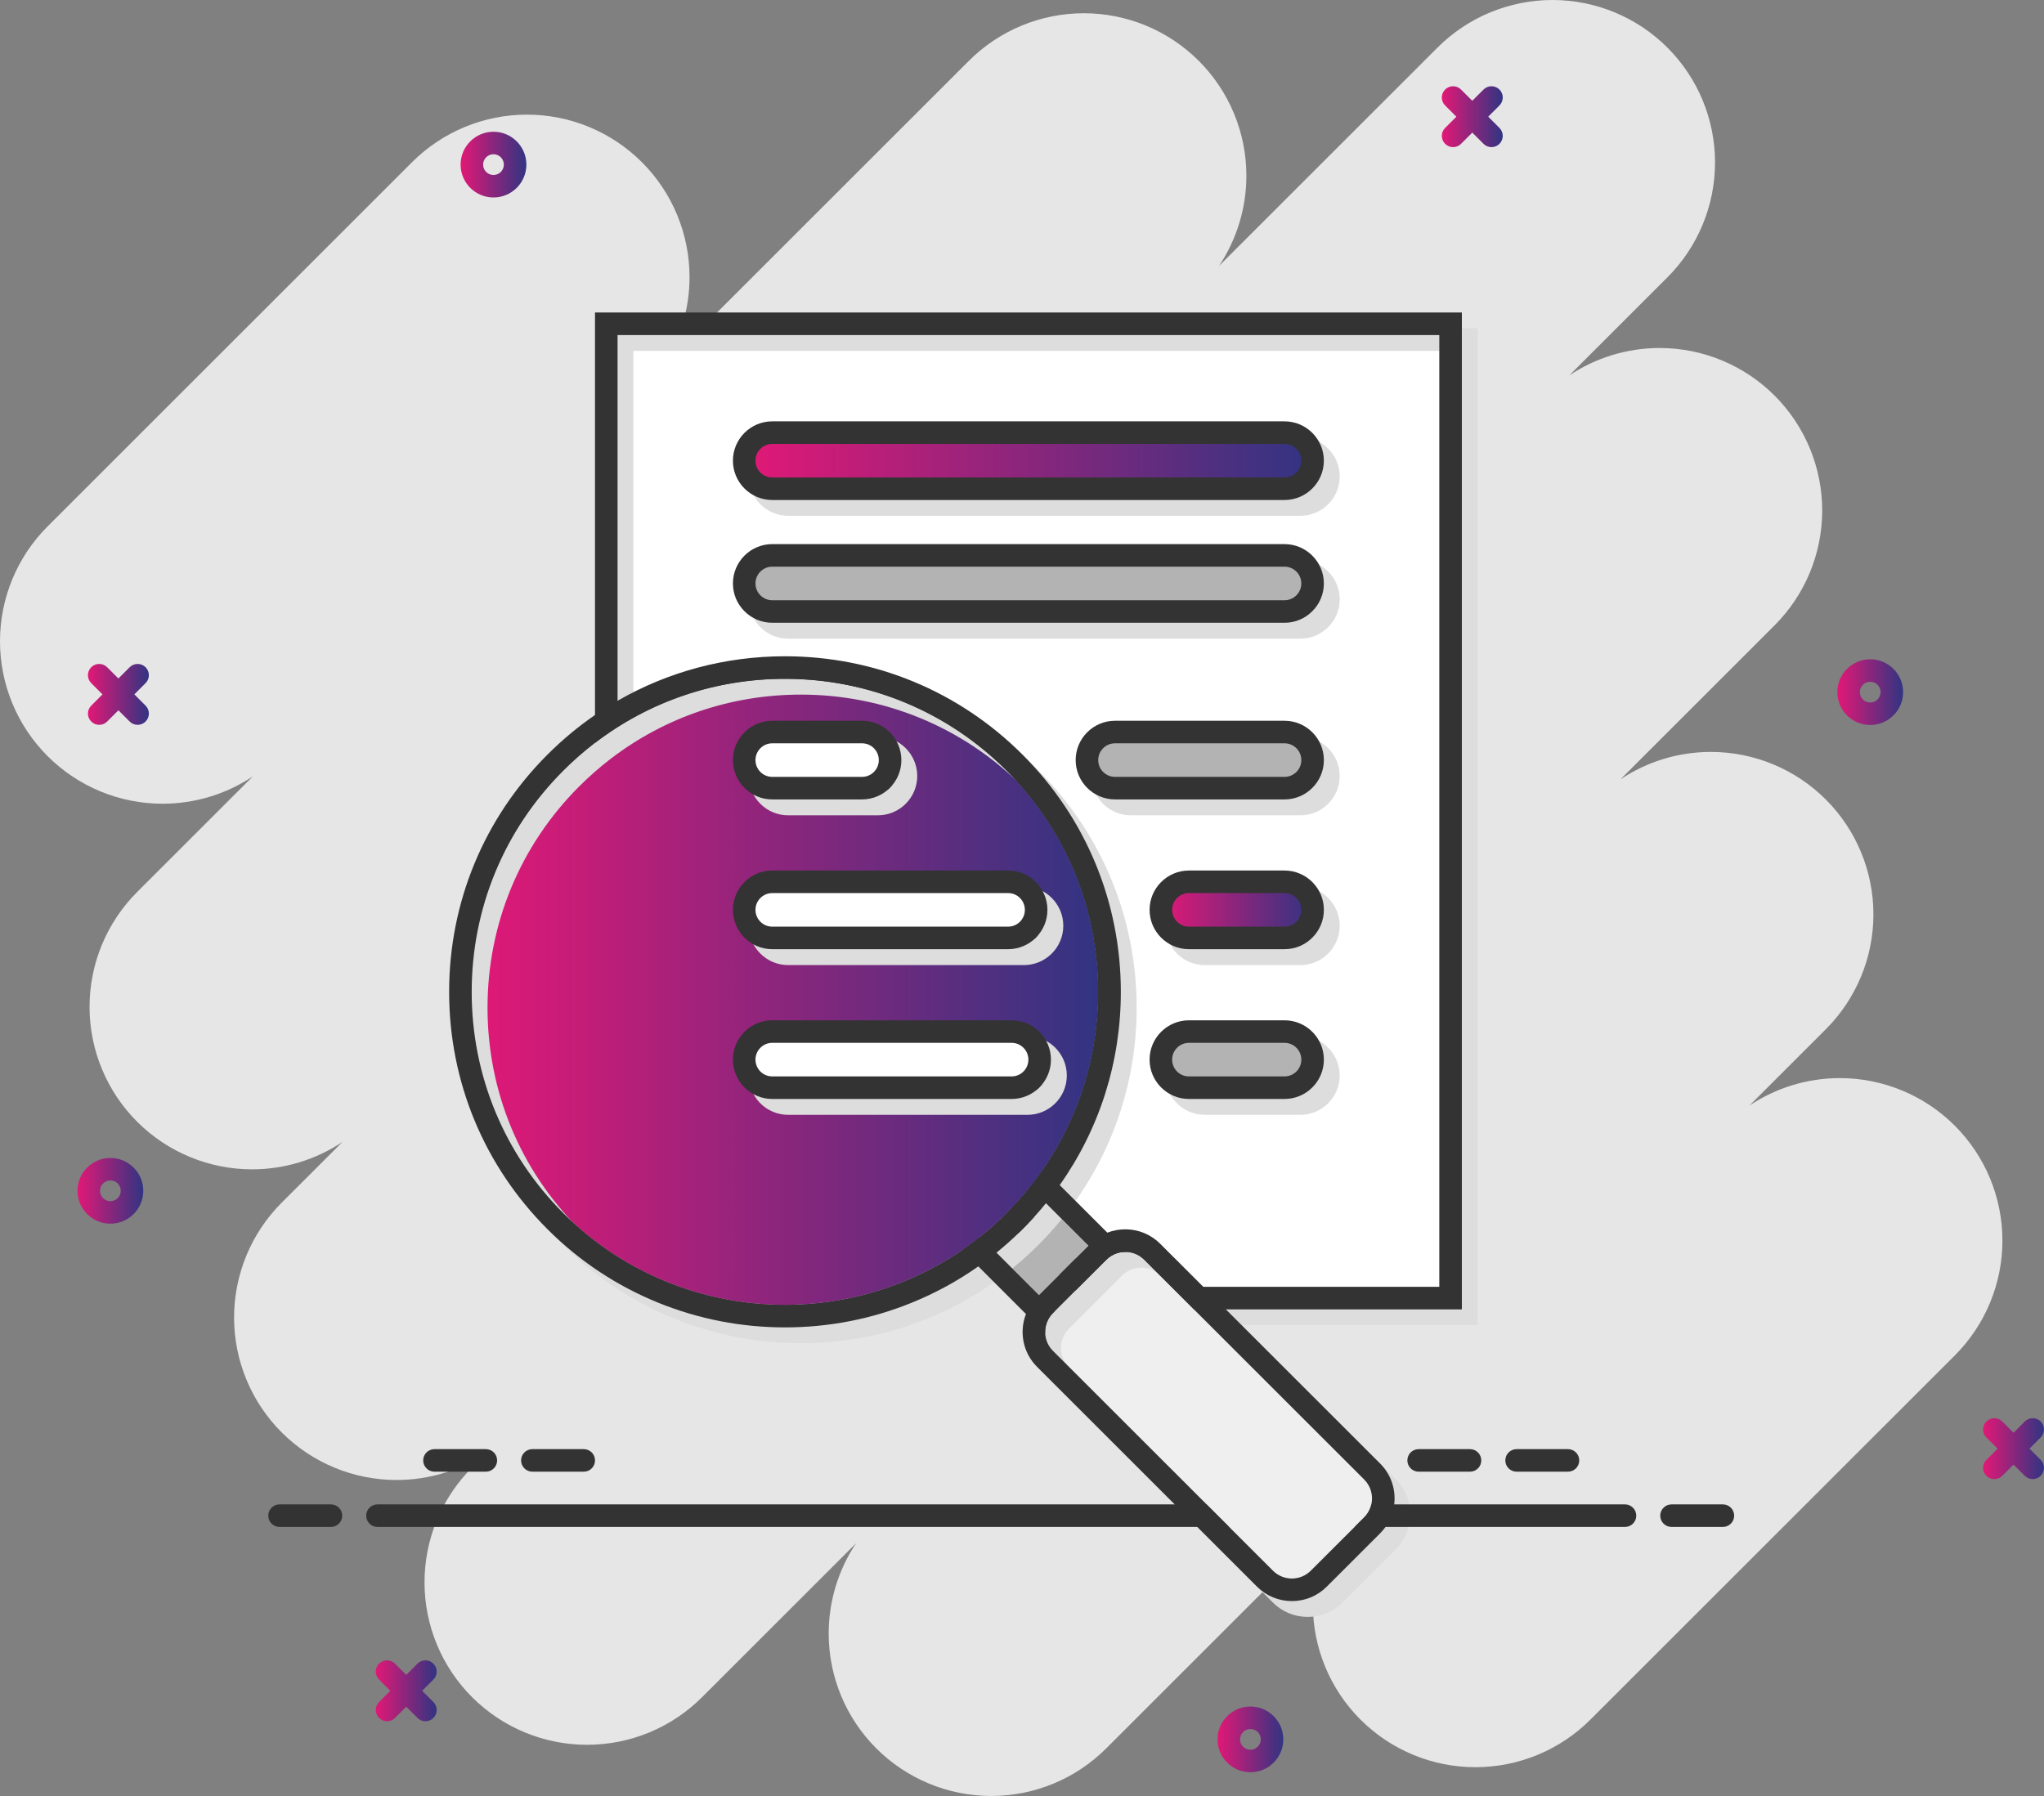 <svg width="330" height="290" viewBox="0 0 330 290" fill="none" xmlns="http://www.w3.org/2000/svg">
<rect x="0" y="0" width="330" height="290" fill="#808080" stroke="none"/>
<path d="M7.688 122.096C12.609 127.016 19.285 129.78 26.247 129.78C31.476 129.78 36.544 128.22 40.829 125.358L22.145 144.032C17.223 148.952 14.457 155.624 14.457 162.582C14.457 169.54 17.222 176.212 22.145 181.132C27.067 186.051 33.742 188.815 40.704 188.815C45.932 188.815 51.001 187.255 55.286 184.394L45.48 194.195C40.558 199.114 37.792 205.787 37.792 212.745C37.792 219.703 40.557 226.375 45.48 231.294C50.401 236.214 57.077 238.978 64.038 238.978C69.267 238.978 74.336 237.418 78.621 234.557L76.225 236.952C71.303 241.871 68.537 248.543 68.537 255.501C68.537 262.459 71.302 269.131 76.225 274.051C81.146 278.97 87.822 281.735 94.784 281.735C101.745 281.735 108.421 278.971 113.342 274.051L138.214 249.192C135.35 253.474 133.79 258.54 133.79 263.767C133.79 270.724 136.555 277.397 141.478 282.316C146.4 287.235 153.075 290 160.037 290C166.998 290 173.674 287.236 178.595 282.316L216.385 244.545C213.522 248.828 211.962 253.894 211.962 259.12C211.962 266.078 214.727 272.75 219.65 277.669C224.571 282.589 231.247 285.353 238.208 285.353C245.17 285.353 251.845 282.59 256.767 277.669L315.598 218.867C320.52 213.948 323.286 207.276 323.286 200.318C323.286 193.36 320.521 186.687 315.598 181.768C310.677 176.849 304.001 174.084 297.04 174.084C291.811 174.084 286.742 175.645 282.458 178.506L294.773 166.197C299.694 161.277 302.46 154.605 302.46 147.647C302.46 140.689 299.695 134.017 294.773 129.097C289.851 124.178 283.175 121.414 276.214 121.414C270.985 121.414 265.917 122.974 261.632 125.835L286.503 100.976C291.425 96.057 294.191 89.384 294.191 82.426C294.191 75.469 291.426 68.796 286.503 63.877C281.581 58.958 274.906 56.193 267.944 56.193C262.716 56.193 257.647 57.753 253.362 60.614L269.201 44.783C274.123 39.864 276.889 33.191 276.889 26.233C276.889 19.276 274.124 12.603 269.201 7.684C264.28 2.765 257.604 0 250.643 0C243.681 0 237.005 2.764 232.084 7.684L196.803 42.947C199.666 38.664 201.226 33.599 201.226 28.372C201.226 21.415 198.461 14.742 193.539 9.823C188.617 4.904 181.941 2.139 174.98 2.139C168.019 2.139 161.343 4.903 156.421 9.823L106.9 59.319C109.763 55.037 111.324 49.971 111.324 44.744C111.324 37.786 108.559 31.113 103.637 26.194C98.715 21.275 92.039 18.51 85.078 18.51C78.117 18.51 71.441 21.274 66.519 26.194L7.688 84.997C2.766 89.916 0 96.589 0 103.547C0 110.505 2.765 117.177 7.688 122.096Z" fill="#E6E6E6"/>
<path d="M322.511 233.916L320.694 235.732C319.985 236.441 319.985 237.591 320.694 238.3C321.404 239.01 322.555 239.01 323.265 238.3L325.081 236.485L326.897 238.3C327.606 239.01 328.757 239.01 329.467 238.3C330.177 237.591 330.177 236.441 329.467 235.732L327.651 233.916L329.467 232.101C330.177 231.392 330.177 230.242 329.467 229.532C329.112 229.177 328.647 229 328.181 229C327.716 229 327.251 229.177 326.896 229.532L325.08 231.347L323.264 229.532C322.908 229.177 322.444 229 321.978 229C321.512 229 321.048 229.177 320.692 229.532C319.983 230.242 319.983 231.392 320.692 232.101L322.509 233.916H322.511Z" fill="url(#paint0_linear_1733_20871)"/>
<path d="M63.014 273.018L61.198 274.833C60.489 275.542 60.489 276.693 61.198 277.402C61.908 278.111 63.059 278.111 63.768 277.402L65.585 275.587L67.401 277.402C68.11 278.111 69.261 278.111 69.971 277.402C70.68 276.693 70.68 275.542 69.971 274.833L68.155 273.018L69.971 271.203C70.68 270.493 70.68 269.343 69.971 268.634C69.615 268.279 69.151 268.102 68.685 268.102C68.22 268.102 67.755 268.279 67.4 268.634L65.584 270.449L63.767 268.634C63.412 268.279 62.947 268.102 62.482 268.102C62.016 268.102 61.552 268.279 61.196 268.634C60.487 269.343 60.487 270.493 61.196 271.203L63.013 273.018H63.014Z" fill="url(#paint1_linear_1733_20871)"/>
<path d="M16.546 112.123L14.73 113.939C14.02 114.648 14.02 115.798 14.73 116.507C15.439 117.217 16.59 117.217 17.3 116.507L19.116 114.692L20.932 116.507C21.642 117.217 22.792 117.217 23.502 116.507C24.212 115.798 24.212 114.648 23.502 113.939L21.686 112.123L23.502 110.308C24.212 109.599 24.212 108.449 23.502 107.739C23.147 107.384 22.682 107.207 22.216 107.207C21.751 107.207 21.286 107.384 20.931 107.739L19.115 109.555L17.299 107.739C16.943 107.384 16.479 107.207 16.013 107.207C15.548 107.207 15.083 107.384 14.728 107.739C14.018 108.449 14.018 109.599 14.728 110.308L16.544 112.123H16.546Z" fill="url(#paint2_linear_1733_20871)"/>
<path d="M235.128 18.842L233.312 20.657C232.602 21.367 232.602 22.517 233.312 23.226C234.021 23.936 235.172 23.936 235.882 23.226L237.698 21.411L239.514 23.226C240.224 23.936 241.374 23.936 242.084 23.226C242.794 22.517 242.794 21.367 242.084 20.657L240.268 18.842L242.084 17.027C242.794 16.317 242.794 15.167 242.084 14.458C241.729 14.103 241.264 13.926 240.799 13.926C240.333 13.926 239.868 14.103 239.513 14.458L237.697 16.273L235.881 14.458C235.525 14.103 235.061 13.926 234.595 13.926C234.13 13.926 233.665 14.103 233.31 14.458C232.6 15.167 232.6 16.317 233.31 17.027L235.126 18.842H235.128Z" fill="url(#paint3_linear_1733_20871)"/>
<path d="M201.876 275.555C204.803 275.555 207.185 277.936 207.185 280.862C207.185 283.788 204.803 286.169 201.876 286.169C198.949 286.169 196.566 283.788 196.566 280.862C196.566 277.936 198.949 275.555 201.876 275.555ZM201.876 282.535C202.799 282.535 203.55 281.784 203.55 280.862C203.55 279.939 202.799 279.188 201.876 279.188C200.953 279.188 200.202 279.939 200.202 280.862C200.202 281.784 200.953 282.535 201.876 282.535Z" fill="url(#paint4_linear_1733_20871)"/>
<path d="M301.942 106.453C304.87 106.453 307.252 108.834 307.252 111.76C307.252 114.686 304.87 117.067 301.942 117.067C299.015 117.067 296.633 114.686 296.633 111.76C296.633 108.834 299.015 106.453 301.942 106.453ZM301.942 113.434C302.866 113.434 303.617 112.683 303.617 111.76C303.617 110.837 302.866 110.086 301.942 110.086C301.019 110.086 300.268 110.837 300.268 111.76C300.268 112.683 301.019 113.434 301.942 113.434Z" fill="url(#paint5_linear_1733_20871)"/>
<path d="M79.673 21.273C82.6 21.273 84.982 23.654 84.982 26.58C84.982 29.506 82.6 31.887 79.673 31.887C76.745 31.887 74.363 29.506 74.363 26.58C74.363 23.654 76.745 21.273 79.673 21.273ZM79.673 28.254C80.596 28.254 81.347 27.503 81.347 26.58C81.347 25.657 80.596 24.907 79.673 24.907C78.749 24.907 77.999 25.657 77.999 26.58C77.999 27.503 78.749 28.254 79.673 28.254Z" fill="url(#paint6_linear_1733_20871)"/>
<path d="M17.821 186.977C20.749 186.977 23.131 189.357 23.131 192.283C23.131 195.209 20.749 197.59 17.821 197.59C14.894 197.59 12.512 195.209 12.512 192.283C12.512 189.357 14.894 186.977 17.821 186.977ZM17.821 193.957C18.745 193.957 19.496 193.206 19.496 192.283C19.496 191.361 18.745 190.61 17.821 190.61C16.898 190.61 16.147 191.361 16.147 192.283C16.147 193.206 16.898 193.957 17.821 193.957Z" fill="url(#paint7_linear_1733_20871)"/>
<path d="M234.186 52.285V209.61H191.871L185.197 202.94C184.257 202 183.004 201.483 181.669 201.483C181.518 201.483 181.368 201.49 181.219 201.502C180.52 201.564 179.85 201.77 179.247 202.105C178.846 202.327 178.474 202.607 178.141 202.94L177.824 203.257L174.461 206.618L173.646 205.804L172.358 204.517L173.646 203.229L175.722 201.155L168.858 194.295C168.242 195.053 167.602 195.798 166.941 196.527C166.534 196.976 166.119 197.418 165.693 197.855L164.405 196.567L163.61 195.773L164.773 194.49C165.454 193.737 166.111 192.967 166.743 192.18C167.127 191.703 167.501 191.22 167.866 190.73C168.234 190.237 168.592 189.738 168.943 189.232C171.051 186.178 172.819 182.904 174.224 179.443C176.713 173.306 177.976 166.822 177.976 160.169C177.976 153.516 176.713 147.031 174.224 140.894C171.646 134.538 167.858 128.838 162.966 123.948C158.075 119.059 152.37 115.273 146.012 112.696C139.872 110.208 133.383 108.945 126.728 108.945C120.073 108.945 113.584 110.208 107.444 112.696C105.09 113.65 102.796 114.785 100.623 116.071L97.875 117.698V52.285H234.186Z" fill="white"/>
<path d="M175.727 201.157L173.651 203.231L172.363 204.519L171.076 205.806L167.74 209.139L160.875 202.278C162.093 201.29 163.272 200.245 164.411 199.144C164.633 198.93 164.855 198.712 165.074 198.493C165.285 198.282 165.494 198.071 165.698 197.857C166.124 197.421 166.539 196.978 166.945 196.529C167.607 195.8 168.247 195.055 168.863 194.297L175.727 201.157Z" fill="#B3B3B3"/>
<path d="M179.25 202.104L177.095 199.951L169.994 192.854L169.17 192.03L168.692 191.554L167.869 190.73L167.392 190.254C167.028 190.744 166.654 191.228 166.27 191.705C165.1 193.167 163.841 194.572 162.496 195.916C162.276 196.135 162.055 196.353 161.832 196.566C160.692 197.668 159.508 198.708 158.283 199.688C157.805 200.071 157.319 200.444 156.828 200.808L169.184 213.157C169.385 212.75 169.656 212.368 169.996 212.029L170.313 211.711L173.649 208.377L178.3 203.729L178.617 203.411C178.952 203.076 179.332 202.804 179.744 202.598L179.25 202.104ZM160.873 202.276C162.09 201.288 163.27 200.243 164.409 199.142C164.631 198.928 164.852 198.71 165.072 198.491C165.283 198.28 165.491 198.069 165.696 197.855C166.121 197.418 166.537 196.976 166.943 196.527C167.605 195.798 168.245 195.053 168.861 194.295L175.725 201.155L173.649 203.229L172.361 204.517L171.074 205.804L167.738 209.137L160.873 202.276Z" fill="#B3B3B3"/>
<path d="M163.782 123.133C153.886 113.241 140.726 107.793 126.73 107.793C116.315 107.793 106.365 110.808 97.877 116.427C97.261 116.834 96.655 117.255 96.055 117.689C93.809 119.316 91.676 121.134 89.676 123.133C79.778 133.026 74.328 146.178 74.328 160.168C74.328 174.159 79.778 187.311 89.676 197.204C94.67 202.195 100.501 206.06 107.007 208.692C113.286 211.233 119.922 212.521 126.73 212.521C133.537 212.521 140.172 211.233 146.451 208.692C150.063 207.231 153.466 205.39 156.633 203.188C157.138 202.837 157.636 202.477 158.128 202.108C158.618 201.742 159.1 201.367 159.576 200.982C160.798 199.999 161.98 198.955 163.119 197.854C163.341 197.641 163.563 197.423 163.782 197.204C163.993 196.993 164.202 196.781 164.406 196.567C165.52 195.419 166.573 194.229 167.564 193C167.95 192.524 168.326 192.041 168.691 191.553C169.063 191.062 169.424 190.564 169.774 190.061C175.856 181.352 179.131 171.012 179.131 160.168C179.131 146.178 173.68 133.026 163.782 123.133ZM162.495 195.916C162.275 196.135 162.054 196.353 161.83 196.566C160.691 197.668 159.506 198.708 158.282 199.688C157.803 200.071 157.318 200.444 156.827 200.808C156.332 201.175 155.831 201.532 155.324 201.879C152.344 203.922 149.15 205.637 145.768 207.006C139.707 209.458 133.301 210.701 126.73 210.701C120.158 210.701 113.752 209.458 107.691 207.006C101.411 204.465 95.784 200.734 90.963 195.916C81.41 186.368 76.149 173.672 76.149 160.168C76.149 146.665 81.41 133.968 90.963 124.42C92.575 122.81 94.276 121.322 96.055 119.96C104.824 113.247 115.497 109.613 126.73 109.613C140.24 109.613 152.942 114.872 162.495 124.42C172.049 133.968 177.31 146.664 177.31 160.168C177.31 170.524 174.216 180.403 168.465 188.752C168.117 189.259 167.759 189.759 167.391 190.254C167.027 190.744 166.653 191.228 166.269 191.705C165.098 193.167 163.839 194.572 162.495 195.916Z" fill="url(#paint8_linear_1733_20871)"/>
<path d="M177.313 160.161C177.313 170.516 174.22 180.396 168.468 188.745C168.121 189.251 167.762 189.751 167.394 190.246C167.03 190.736 166.656 191.22 166.272 191.697C165.102 193.159 163.843 194.564 162.498 195.908C162.279 196.128 162.057 196.345 161.834 196.559C160.694 197.66 159.51 198.7 158.285 199.68C157.807 200.063 157.321 200.436 156.83 200.8C156.335 201.167 155.834 201.524 155.327 201.871C152.347 203.915 149.153 205.63 145.771 206.998C139.71 209.45 133.304 210.694 126.733 210.694C120.161 210.694 113.755 209.45 107.694 206.998C101.415 204.457 95.787 200.726 90.967 195.908C81.414 186.36 76.152 173.664 76.152 160.161C76.152 146.657 81.414 133.961 90.967 124.412C92.578 122.802 94.279 121.314 96.059 119.953C104.827 113.24 115.501 109.605 126.733 109.605C140.243 109.605 152.945 114.864 162.498 124.412C172.052 133.961 177.313 146.656 177.313 160.161Z" fill="url(#paint9_linear_1733_20871)"/>
<g style="mix-blend-mode:multiply">
<path d="M127.245 83.284H209.943C213.447 83.284 216.297 80.434 216.297 76.933C216.297 73.431 213.447 70.582 209.943 70.582H127.245C123.741 70.582 120.891 73.431 120.891 76.933C120.891 80.434 123.741 83.284 127.245 83.284ZM127.245 74.222H209.943C211.441 74.222 212.655 75.436 212.655 76.933C212.655 78.429 211.44 79.643 209.943 79.643H127.245C125.746 79.643 124.533 78.429 124.533 76.933C124.533 75.436 125.747 74.222 127.245 74.222Z" fill="#DDDDDD"/>
</g>
<g style="mix-blend-mode:multiply">
<path d="M127.245 103.127H209.943C213.447 103.127 216.297 100.278 216.297 96.777C216.297 93.275 213.447 90.426 209.943 90.426H127.245C123.741 90.426 120.891 93.275 120.891 96.777C120.891 100.278 123.741 103.127 127.245 103.127ZM127.245 94.066H209.943C211.441 94.066 212.655 95.28 212.655 96.777C212.655 98.273 211.44 99.487 209.943 99.487H127.245C125.746 99.487 124.533 98.273 124.533 96.777C124.533 95.28 125.747 94.066 127.245 94.066Z" fill="#DDDDDD"/>
</g>
<g style="mix-blend-mode:multiply">
<path d="M209.938 118.949H182.573C179.069 118.949 176.219 121.798 176.219 125.3C176.219 128.802 179.069 131.651 182.573 131.651H209.938C213.442 131.651 216.292 128.802 216.292 125.3C216.292 121.798 213.442 118.949 209.938 118.949ZM209.938 128.011H182.573C181.075 128.011 179.861 126.796 179.861 125.3C179.861 123.804 181.076 122.589 182.573 122.589H209.938C211.437 122.589 212.65 123.804 212.65 125.3C212.65 126.796 211.436 128.011 209.938 128.011Z" fill="#DDDDDD"/>
</g>
<g style="mix-blend-mode:multiply">
<path d="M209.939 143.133H194.506C191.003 143.133 188.152 145.982 188.152 149.484C188.152 152.985 191.003 155.834 194.506 155.834H209.939C213.442 155.834 216.293 152.985 216.293 149.484C216.293 145.982 213.442 143.133 209.939 143.133ZM209.939 152.194H194.506C193.008 152.194 191.794 150.98 191.794 149.484C191.794 147.987 193.009 146.773 194.506 146.773H209.939C211.437 146.773 212.651 147.987 212.651 149.484C212.651 150.98 211.437 152.194 209.939 152.194Z" fill="#DDDDDD"/>
</g>
<g style="mix-blend-mode:multiply">
<path d="M209.939 167.312H194.506C191.003 167.312 188.152 170.162 188.152 173.663C188.152 177.165 191.003 180.014 194.506 180.014H209.939C213.442 180.014 216.293 177.165 216.293 173.663C216.293 170.162 213.442 167.312 209.939 167.312ZM209.939 176.374H194.506C193.008 176.374 191.794 175.16 191.794 173.663C191.794 172.167 193.009 170.953 194.506 170.953H209.939C211.437 170.953 212.651 172.167 212.651 173.663C212.651 175.16 211.437 176.374 209.939 176.374Z" fill="#DDDDDD"/>
</g>
<path d="M221.532 237.614L186.017 202.117C184.858 200.958 183.315 200.32 181.674 200.32C181.178 200.32 180.691 200.378 180.221 200.492C179.579 200.647 178.968 200.904 178.41 201.256C178.023 201.499 177.662 201.786 177.331 202.117L177.014 202.435L168.71 210.734C168.377 211.068 168.089 211.43 167.849 211.814C167.493 212.38 167.239 212.992 167.086 213.625C166.601 215.636 167.141 217.849 168.71 219.417L204.225 254.913C205.384 256.072 206.928 256.712 208.567 256.712C210.207 256.712 211.752 256.072 212.911 254.913L221.532 246.297C223.927 243.903 223.927 240.008 221.532 237.614ZM220.245 245.01L211.624 253.626C210.808 254.442 209.722 254.891 208.568 254.891C207.415 254.891 206.328 254.442 205.512 253.627L169.998 218.129C169.207 217.338 168.787 216.315 168.739 215.277C168.705 214.549 168.854 213.815 169.186 213.15C169.388 212.742 169.658 212.361 169.998 212.021L170.315 211.704L173.651 208.37L178.302 203.722L178.619 203.404C178.954 203.069 179.334 202.797 179.746 202.591C180.337 202.296 180.993 202.14 181.674 202.14C181.741 202.14 181.808 202.142 181.874 202.144C182.954 202.194 183.961 202.636 184.731 203.405L192.753 211.423L220.245 238.901C221.929 240.586 221.929 243.326 220.245 245.01Z" fill="#EFEFEF"/>
<path d="M220.245 245.018L211.624 253.634C210.808 254.45 209.722 254.899 208.568 254.899C207.415 254.899 206.328 254.45 205.512 253.635L169.998 218.137C169.207 217.346 168.787 216.323 168.739 215.285C168.706 214.557 168.854 213.823 169.186 213.158C169.388 212.75 169.658 212.369 169.998 212.029L170.315 211.711L173.651 208.378L178.302 203.729L178.619 203.412C178.954 203.077 179.334 202.805 179.746 202.599C180.337 202.304 180.993 202.148 181.674 202.148C181.741 202.148 181.808 202.15 181.874 202.152C182.954 202.202 183.961 202.644 184.731 203.413L192.753 211.431L220.245 238.909C221.929 240.594 221.929 243.334 220.245 245.018Z" fill="#EFEFEF"/>
<path d="M124.685 78.905C122.186 78.905 120.152 76.872 120.152 74.374C120.152 71.876 122.186 69.844 124.685 69.844H207.384C209.883 69.844 211.917 71.876 211.917 74.374C211.917 76.872 209.883 78.905 207.384 78.905H124.685Z" fill="url(#paint10_linear_1733_20871)"/>
<path d="M124.685 98.745C122.186 98.745 120.152 96.712 120.152 94.214C120.152 91.716 122.186 89.684 124.685 89.684H207.384C209.883 89.684 211.917 91.716 211.917 94.214C211.917 96.712 209.883 98.745 207.384 98.745H124.685Z" fill="#B3B3B3"/>
<g style="mix-blend-mode:multiply">
<path d="M172.236 173.663C172.236 170.162 169.385 167.312 165.882 167.312H127.245C123.741 167.312 120.891 170.162 120.891 173.663C120.891 177.165 123.741 180.014 127.245 180.014H165.882C169.385 180.014 172.236 177.165 172.236 173.663ZM124.533 173.663C124.533 172.166 125.747 170.953 127.245 170.953H165.882C167.38 170.953 168.594 172.167 168.594 173.663C168.594 175.16 167.379 176.374 165.882 176.374H127.245C125.746 176.374 124.533 175.16 124.533 173.663Z" fill="#DDDDDD"/>
</g>
<g style="mix-blend-mode:multiply">
<path d="M127.245 155.834H165.314C168.817 155.834 171.668 152.985 171.668 149.484C171.668 145.982 168.817 143.133 165.314 143.133H127.245C123.741 143.133 120.891 145.982 120.891 149.484C120.891 152.985 123.741 155.834 127.245 155.834ZM127.245 146.773H165.314C166.812 146.773 168.026 147.987 168.026 149.484C168.026 150.98 166.811 152.194 165.314 152.194H127.245C125.746 152.194 124.533 150.98 124.533 149.484C124.533 147.987 125.746 146.773 127.245 146.773Z" fill="#DDDDDD"/>
</g>
<g style="mix-blend-mode:multiply">
<path d="M127.245 131.651H141.733C145.236 131.651 148.087 128.802 148.087 125.3C148.087 121.798 145.236 118.949 141.733 118.949H127.245C123.741 118.949 120.891 121.798 120.891 125.3C120.891 128.802 123.741 131.651 127.245 131.651ZM127.245 122.589H141.733C143.231 122.589 144.445 123.804 144.445 125.3C144.445 126.796 143.23 128.011 141.733 128.011H127.245C125.746 128.011 124.533 126.796 124.533 125.3C124.533 123.804 125.746 122.589 127.245 122.589Z" fill="#DDDDDD"/>
</g>
<path d="M180.021 127.272C177.522 127.272 175.488 125.24 175.488 122.742C175.488 120.244 177.522 118.211 180.021 118.211H207.387C209.886 118.211 211.92 120.244 211.92 122.742C211.92 125.24 209.886 127.272 207.387 127.272H180.021Z" fill="#B3B3B3"/>
<path d="M191.951 151.456C189.452 151.456 187.418 149.423 187.418 146.925C187.418 144.427 189.452 142.395 191.951 142.395H207.383C209.883 142.395 211.916 144.427 211.916 146.925C211.916 149.423 209.883 151.456 207.383 151.456H191.951Z" fill="url(#paint11_linear_1733_20871)"/>
<path d="M191.951 175.636C189.452 175.636 187.418 173.603 187.418 171.105C187.418 168.607 189.452 166.574 191.951 166.574H207.383C209.883 166.574 211.916 168.607 211.916 171.105C211.916 173.603 209.883 175.636 207.383 175.636H191.951Z" fill="#B3B3B3"/>
<path d="M124.685 175.636C122.186 175.636 120.152 173.603 120.152 171.105C120.152 168.607 122.186 166.574 124.685 166.574H163.323C165.822 166.574 167.856 168.607 167.856 171.105C167.856 173.603 165.822 175.636 163.323 175.636H124.685Z" fill="white"/>
<path d="M124.685 151.456C122.186 151.456 120.152 149.423 120.152 146.925C120.152 144.427 122.186 142.395 124.685 142.395H162.755C165.254 142.395 167.288 144.427 167.288 146.925C167.288 149.423 165.254 151.456 162.755 151.456H124.685Z" fill="white"/>
<path d="M124.685 127.272C122.186 127.272 120.152 125.24 120.152 122.742C120.152 120.244 122.186 118.211 124.685 118.211H139.174C141.673 118.211 143.707 120.244 143.707 122.742C143.707 125.24 141.673 127.272 139.174 127.272H124.685Z" fill="white"/>
<g style="mix-blend-mode:multiply">
<path d="M238.568 53.012H98.615V118.006C95.898 119.877 93.331 122.011 90.948 124.393C80.706 134.629 75.066 148.239 75.066 162.715C75.066 177.192 80.706 190.801 90.948 201.038C96.115 206.202 102.149 210.202 108.884 212.926C115.38 215.555 122.246 216.888 129.289 216.888C136.332 216.888 143.197 215.555 149.694 212.926C153.534 211.373 157.146 209.405 160.5 207.041L168.193 214.731C167.081 217.585 167.676 220.957 169.978 223.257L205.493 258.754C206.997 260.258 208.996 261.085 211.124 261.085C213.253 261.085 215.251 260.258 216.755 258.754L225.376 250.138C228.48 247.035 228.48 241.985 225.376 238.882L200.459 213.977H238.568V53.012ZM159.386 203.355C158.891 203.722 158.39 204.079 157.883 204.426C154.904 206.469 151.709 208.184 148.327 209.553C142.267 212.005 135.86 213.248 129.289 213.248C122.718 213.248 116.311 212.005 110.25 209.553C103.971 207.012 98.343 203.281 93.523 198.463C83.97 188.915 78.709 176.219 78.709 162.715C78.709 149.212 83.97 136.515 93.523 126.967C95.134 125.357 96.835 123.869 98.615 122.507C107.383 115.794 118.057 112.16 129.289 112.16C142.799 112.16 155.501 117.419 165.054 126.967C174.608 136.515 179.87 149.211 179.87 162.715C179.87 173.071 176.776 182.95 171.024 191.299C170.677 191.806 170.318 192.306 169.95 192.801C169.586 193.291 169.212 193.775 168.828 194.252C167.658 195.714 166.399 197.119 165.054 198.463C164.835 198.682 164.613 198.9 164.39 199.113C163.25 200.215 162.066 201.255 160.841 202.235C160.363 202.618 159.877 202.991 159.386 203.355ZM163.431 204.822C164.649 203.835 165.828 202.79 166.967 201.689C167.189 201.474 167.411 201.257 167.63 201.038C167.841 200.827 168.049 200.615 168.254 200.402C168.679 199.965 169.095 199.522 169.501 199.074C170.163 198.345 170.803 197.6 171.419 196.841L178.283 203.702L176.207 205.776L174.919 207.064L173.632 208.351L170.296 211.684L163.431 204.822ZM222.801 241.455C224.485 243.14 224.485 245.88 222.801 247.564L214.18 256.18C213.364 256.996 212.278 257.445 211.124 257.445C209.971 257.445 208.884 256.996 208.068 256.181L172.554 220.683C171.762 219.892 171.343 218.869 171.295 217.831C171.261 217.103 171.41 216.369 171.742 215.704C171.944 215.297 172.214 214.915 172.554 214.575L172.871 214.258L176.207 210.924L180.858 206.276L181.175 205.958C181.51 205.623 181.89 205.351 182.302 205.145C182.893 204.85 183.549 204.695 184.23 204.695C184.297 204.695 184.364 204.697 184.43 204.698C185.51 204.748 186.517 205.19 187.287 205.959L195.309 213.977L222.801 241.455ZM234.926 210.337H196.817L189.862 203.385C188.358 201.882 186.357 201.054 184.23 201.054C183.22 201.054 182.24 201.24 181.327 201.597L173.641 193.914C180.056 184.846 183.512 174.047 183.512 162.715C183.512 148.239 177.871 134.629 167.63 124.393C157.388 114.156 143.772 108.52 129.289 108.52C119.647 108.52 110.391 111.018 102.257 115.709V56.652H234.926V210.337Z" fill="#DDDDDD"/>
</g>
<path d="M96.062 50.461V119.956C104.831 113.244 115.504 109.609 126.737 109.609C140.247 109.609 152.949 114.868 162.502 124.416C172.056 133.965 177.317 146.66 177.317 160.165C177.317 170.52 174.223 180.4 168.472 188.749C168.124 189.255 167.766 189.755 167.398 190.25C167.034 190.74 166.66 191.224 166.276 191.701C165.105 193.163 163.846 194.568 162.502 195.912C162.282 196.131 162.061 196.349 161.837 196.562L164.414 199.138C164.637 198.924 164.858 198.706 165.078 198.487C165.288 198.276 165.497 198.065 165.702 197.851C166.127 197.414 166.543 196.972 166.949 196.523L166.132 195.706C166.793 194.977 167.431 194.232 168.047 193.471C168.432 192.996 168.808 192.514 169.176 192.026C169.547 191.535 169.908 191.038 170.259 190.535C172.527 187.297 174.421 183.817 175.919 180.123C178.498 173.767 179.806 167.053 179.806 160.165C179.806 153.277 178.498 146.561 175.919 140.205C173.249 133.624 169.327 127.72 164.262 122.657C159.197 117.594 153.29 113.675 146.705 111.005C140.346 108.428 133.628 107.121 126.737 107.121C119.845 107.121 113.126 108.428 106.767 111.005C104.316 111.999 101.96 113.166 99.705 114.501V54.101H232.373V207.786H192.634L186.493 201.649C185.166 200.322 183.422 199.659 181.678 199.659C181.005 199.659 180.333 199.757 179.684 199.956C179.072 200.141 178.481 200.415 177.931 200.777C177.553 201.026 177.195 201.317 176.862 201.649L176.545 201.966L174.469 204.041L173.654 203.225L172.367 204.513L171.079 205.8L173.654 208.374L178.305 203.725L178.622 203.407C178.958 203.073 179.338 202.8 179.749 202.594C180.341 202.299 180.997 202.144 181.678 202.144C181.745 202.144 181.812 202.146 181.878 202.148C182.957 202.197 183.964 202.64 184.734 203.408L192.757 211.426H236.016V50.461H96.062Z" fill="#333333"/>
<path d="M169.028 210.415L167.741 209.127L160.876 202.265L159.58 200.971L158.348 199.74L158.286 199.678C157.808 200.06 157.322 200.433 156.831 200.797C156.336 201.164 155.835 201.521 155.328 201.869L155.773 202.313L156.637 203.177L157.945 204.484L165.638 212.174L167.087 213.622L168.74 215.274C168.706 214.546 168.855 213.812 169.187 213.147C169.389 212.739 169.659 212.358 169.999 212.018L170.316 211.7L169.028 210.415ZM181.225 201.492L181.035 201.302L180.222 200.489L179.682 199.949L178.772 199.04L171.085 191.357L170.257 190.529L169.778 190.051L168.469 188.742C168.122 189.249 167.763 189.749 167.395 190.244C167.031 190.734 166.657 191.218 166.273 191.695L178.303 203.718L178.62 203.401C178.955 203.066 179.335 202.794 179.747 202.588C180.338 202.293 180.994 202.137 181.675 202.137C181.742 202.137 181.809 202.139 181.875 202.141L181.225 201.492Z" fill="#333333"/>
<path d="M165.076 121.842C154.833 111.605 141.217 105.969 126.734 105.969C117.093 105.969 107.836 108.467 99.702 113.158C99.089 113.51 98.482 113.877 97.881 114.256C97.267 114.642 96.66 115.043 96.06 115.455C93.343 117.326 90.776 119.46 88.393 121.842C78.151 132.078 72.512 145.688 72.512 160.164C72.512 174.641 78.151 188.25 88.393 198.487C93.56 203.651 99.594 207.651 106.329 210.375C112.826 213.004 119.691 214.337 126.734 214.337C133.777 214.337 140.642 213.004 147.14 210.375C150.98 208.822 154.591 206.854 157.945 204.49C158.447 204.138 158.943 203.776 159.433 203.404C159.92 203.036 160.401 202.659 160.876 202.271C162.094 201.284 163.273 200.239 164.412 199.138C164.635 198.923 164.856 198.706 165.076 198.487C165.286 198.276 165.495 198.064 165.7 197.851C166.125 197.414 166.54 196.971 166.947 196.523C167.608 195.794 168.248 195.049 168.864 194.29C169.251 193.816 169.629 193.336 169.997 192.85C170.37 192.36 170.734 191.864 171.086 191.363C177.501 182.295 180.957 171.495 180.957 160.164C180.957 145.688 175.317 132.078 165.076 121.842ZM161.835 196.562C160.695 197.664 159.511 198.704 158.286 199.684C157.808 200.067 157.323 200.439 156.832 200.803C156.336 201.17 155.835 201.528 155.329 201.875C152.349 203.918 149.155 205.633 145.773 207.002C139.712 209.454 133.306 210.697 126.734 210.697C120.163 210.697 113.757 209.454 107.695 207.002C101.416 204.46 95.788 200.73 90.968 195.912C81.415 186.363 76.154 173.668 76.154 160.164C76.154 146.661 81.415 133.964 90.968 124.416C92.579 122.805 94.281 121.318 96.06 119.956C104.829 113.243 115.502 109.609 126.734 109.609C140.244 109.609 152.946 114.868 162.499 124.416C172.054 133.964 177.315 146.66 177.315 160.164C177.315 170.519 174.221 180.399 168.47 188.748C168.122 189.255 167.764 189.755 167.396 190.25C167.031 190.74 166.657 191.224 166.273 191.701C165.103 193.163 163.844 194.568 162.499 195.912C162.28 196.131 162.058 196.349 161.835 196.562Z" fill="#333333"/>
<path d="M222.824 236.327L197.907 211.423L194.265 207.783L187.309 200.831C185.805 199.327 183.805 198.5 181.678 198.5C180.668 198.5 179.688 198.686 178.775 199.043C178.185 199.273 177.623 199.574 177.101 199.943C176.729 200.206 176.376 200.501 176.048 200.83L175.731 201.148L173.655 203.222L172.367 204.509L171.08 205.796L167.744 209.13L167.427 209.446C167.096 209.777 166.8 210.13 166.54 210.501C166.169 211.028 165.868 211.591 165.641 212.177C164.529 215.031 165.124 218.402 167.426 220.703L202.941 256.2C204.445 257.703 206.444 258.531 208.572 258.531C210.7 258.531 212.699 257.703 214.203 256.2L222.824 247.584C223.147 247.26 223.438 246.914 223.695 246.551C224.474 245.451 224.94 244.197 225.094 242.911C225.376 240.568 224.619 238.122 222.824 236.327ZM220.249 245.01L218.706 246.551L211.628 253.625C210.812 254.442 209.726 254.891 208.572 254.891C207.419 254.891 206.332 254.442 205.516 253.626L194.795 242.911L170.002 218.129C169.21 217.338 168.791 216.315 168.743 215.277C168.709 214.549 168.858 213.815 169.19 213.15C169.391 212.742 169.662 212.361 170.002 212.021L170.319 211.703L173.655 208.37L178.306 203.721L178.623 203.404C178.958 203.069 179.338 202.797 179.75 202.591C180.341 202.296 180.997 202.14 181.678 202.14C181.745 202.14 181.812 202.142 181.878 202.144C182.958 202.193 183.965 202.636 184.734 203.405L192.757 211.423L220.249 238.901C221.335 239.987 221.72 241.513 221.405 242.911C221.232 243.681 220.846 244.412 220.249 245.01Z" fill="#333333"/>
<path d="M207.381 71.675C208.879 71.675 210.093 72.889 210.093 74.386C210.093 75.882 208.878 77.097 207.381 77.097H124.682C123.184 77.097 121.97 75.882 121.97 74.386C121.97 72.889 123.185 71.675 124.682 71.675H207.381ZM207.381 68.035H124.682C121.179 68.035 118.328 70.884 118.328 74.386C118.328 77.888 121.179 80.737 124.682 80.737H207.381C210.884 80.737 213.735 77.888 213.735 74.386C213.735 70.884 210.884 68.035 207.381 68.035Z" fill="#333333"/>
<path d="M207.381 91.5C208.879 91.5 210.093 92.714 210.093 94.21C210.093 95.707 208.878 96.921 207.381 96.921H124.682C123.184 96.921 121.97 95.707 121.97 94.21C121.97 92.714 123.185 91.5 124.682 91.5H207.381ZM207.381 87.859H124.682C121.179 87.859 118.328 90.709 118.328 94.21C118.328 97.712 121.179 100.561 124.682 100.561H207.381C210.884 100.561 213.735 97.712 213.735 94.21C213.735 90.709 210.884 87.859 207.381 87.859Z" fill="#333333"/>
<path d="M207.384 120.023C208.882 120.023 210.096 121.237 210.096 122.734C210.096 124.23 208.881 125.444 207.384 125.444H180.018C178.52 125.444 177.306 124.23 177.306 122.734C177.306 121.237 178.521 120.023 180.018 120.023H207.384ZM207.384 116.383H180.018C176.515 116.383 173.664 119.232 173.664 122.734C173.664 126.235 176.515 129.084 180.018 129.084H207.384C210.887 129.084 213.738 126.235 213.738 122.734C213.738 119.232 210.887 116.383 207.384 116.383Z" fill="#333333"/>
<path d="M207.384 144.207C208.882 144.207 210.096 145.421 210.096 146.917C210.096 148.414 208.882 149.628 207.384 149.628H191.952C190.453 149.628 189.24 148.414 189.24 146.917C189.24 145.421 190.454 144.207 191.952 144.207H207.384ZM207.384 140.566H191.952C188.448 140.566 185.598 143.416 185.598 146.917C185.598 150.419 188.448 153.268 191.952 153.268H207.384C210.887 153.268 213.738 150.419 213.738 146.917C213.738 143.416 210.887 140.566 207.384 140.566Z" fill="#333333"/>
<path d="M207.384 168.39C208.882 168.39 210.096 169.604 210.096 171.101C210.096 172.597 208.882 173.811 207.384 173.811H191.952C190.453 173.811 189.24 172.597 189.24 171.101C189.24 169.604 190.454 168.39 191.952 168.39H207.384ZM207.384 164.75H191.952C188.448 164.75 185.598 167.599 185.598 171.101C185.598 174.602 188.448 177.452 191.952 177.452H207.384C210.887 177.452 213.738 174.602 213.738 171.101C213.738 167.599 210.887 164.75 207.384 164.75Z" fill="#333333"/>
<path d="M163.32 168.39C164.818 168.39 166.031 169.604 166.031 171.101C166.031 172.597 164.817 173.811 163.32 173.811H124.682C123.184 173.811 121.97 172.597 121.97 171.101C121.97 169.604 123.185 168.39 124.682 168.39H163.32ZM163.32 164.75H124.682C121.179 164.75 118.328 167.599 118.328 171.101C118.328 174.602 121.179 177.452 124.682 177.452H163.32C166.823 177.452 169.673 174.602 169.673 171.101C169.673 167.599 166.823 164.75 163.32 164.75Z" fill="#333333"/>
<path d="M162.752 144.207C164.25 144.207 165.463 145.421 165.463 146.917C165.463 148.414 164.249 149.628 162.752 149.628H124.682C123.184 149.628 121.97 148.414 121.97 146.917C121.97 145.421 123.184 144.207 124.682 144.207H162.752ZM162.752 140.566H124.682C121.179 140.566 118.328 143.416 118.328 146.917C118.328 150.419 121.179 153.268 124.682 153.268H162.752C166.255 153.268 169.106 150.419 169.106 146.917C169.106 143.416 166.255 140.566 162.752 140.566Z" fill="#333333"/>
<path d="M139.171 120.023C140.669 120.023 141.882 121.237 141.882 122.734C141.882 124.23 140.668 125.444 139.171 125.444H124.682C123.184 125.444 121.97 124.23 121.97 122.734C121.97 121.237 123.184 120.023 124.682 120.023H139.171ZM139.171 116.383H124.682C121.179 116.383 118.328 119.232 118.328 122.734C118.328 126.235 121.179 129.084 124.682 129.084H139.171C142.674 129.084 145.525 126.235 145.525 122.734C145.525 119.232 142.674 116.383 139.171 116.383Z" fill="#333333"/>
<path d="M194.793 242.918L198.435 246.558H60.942C59.937 246.558 59.121 245.744 59.121 244.738C59.121 243.733 59.937 242.918 60.942 242.918H194.793Z" fill="#333333"/>
<path d="M264.173 244.738C264.173 245.744 263.357 246.558 262.352 246.558H218.703L220.246 245.017C220.843 244.418 221.229 243.687 221.402 242.918H262.352C263.357 242.918 264.173 243.733 264.173 244.738Z" fill="#333333"/>
<path d="M53.428 246.558H45.133C44.127 246.558 43.312 245.744 43.312 244.738C43.312 243.733 44.127 242.918 45.133 242.918H53.428C54.434 242.918 55.249 243.733 55.249 244.738C55.249 245.744 54.434 246.558 53.428 246.558Z" fill="#333333"/>
<path d="M94.244 237.636H85.95C84.944 237.636 84.129 236.822 84.129 235.816C84.129 234.811 84.944 233.996 85.95 233.996H94.244C95.25 233.996 96.065 234.811 96.065 235.816C96.065 236.822 95.25 237.636 94.244 237.636Z" fill="#333333"/>
<path d="M78.439 237.636H70.145C69.139 237.636 68.324 236.822 68.324 235.816C68.324 234.811 69.139 233.996 70.145 233.996H78.439C79.445 233.996 80.26 234.811 80.26 235.816C80.26 236.822 79.445 237.636 78.439 237.636Z" fill="#333333"/>
<path d="M237.33 237.636H229.036C228.03 237.636 227.215 236.822 227.215 235.816C227.215 234.811 228.03 233.996 229.036 233.996H237.33C238.336 233.996 239.151 234.811 239.151 235.816C239.151 236.822 238.336 237.636 237.33 237.636Z" fill="#333333"/>
<path d="M253.145 237.636H244.852C243.846 237.636 243.031 236.822 243.031 235.816C243.031 234.811 243.846 233.996 244.852 233.996H253.145C254.151 233.996 254.966 234.811 254.966 235.816C254.966 236.822 254.151 237.636 253.145 237.636Z" fill="#333333"/>
<path d="M278.157 246.558H269.864C268.858 246.558 268.043 245.744 268.043 244.738C268.043 243.733 268.858 242.918 269.864 242.918H278.157C279.163 242.918 279.978 243.733 279.978 244.738C279.978 245.744 279.163 246.558 278.157 246.558Z" fill="#333333"/>
<defs>
<linearGradient id="paint0_linear_1733_20871" x1="320.16" y1="233.916" x2="329.999" y2="233.916" gradientUnits="userSpaceOnUse">
<stop stop-color="#E21876"/>
<stop offset="1" stop-color="#313482"/>
</linearGradient>
<linearGradient id="paint1_linear_1733_20871" x1="60.664" y1="273.017" x2="70.503" y2="273.017" gradientUnits="userSpaceOnUse">
<stop stop-color="#E21876"/>
<stop offset="1" stop-color="#313482"/>
</linearGradient>
<linearGradient id="paint2_linear_1733_20871" x1="14.195" y1="112.123" x2="24.034" y2="112.123" gradientUnits="userSpaceOnUse">
<stop stop-color="#E21876"/>
<stop offset="1" stop-color="#313482"/>
</linearGradient>
<linearGradient id="paint3_linear_1733_20871" x1="232.777" y1="18.841" x2="242.616" y2="18.841" gradientUnits="userSpaceOnUse">
<stop stop-color="#E21876"/>
<stop offset="1" stop-color="#313482"/>
</linearGradient>
<linearGradient id="paint4_linear_1733_20871" x1="196.567" y1="280.861" x2="207.185" y2="280.861" gradientUnits="userSpaceOnUse">
<stop stop-color="#E21876"/>
<stop offset="1" stop-color="#313482"/>
</linearGradient>
<linearGradient id="paint5_linear_1733_20871" x1="296.633" y1="111.76" x2="307.252" y2="111.76" gradientUnits="userSpaceOnUse">
<stop stop-color="#E21876"/>
<stop offset="1" stop-color="#313482"/>
</linearGradient>
<linearGradient id="paint6_linear_1733_20871" x1="74.363" y1="26.58" x2="84.982" y2="26.58" gradientUnits="userSpaceOnUse">
<stop stop-color="#E21876"/>
<stop offset="1" stop-color="#313482"/>
</linearGradient>
<linearGradient id="paint7_linear_1733_20871" x1="12.512" y1="192.283" x2="23.131" y2="192.283" gradientUnits="userSpaceOnUse">
<stop stop-color="#E21876"/>
<stop offset="1" stop-color="#313482"/>
</linearGradient>
<linearGradient id="paint8_linear_1733_20871" x1="74.33" y1="160.152" x2="179.131" y2="160.152" gradientUnits="userSpaceOnUse">
<stop stop-color="#E21876"/>
<stop offset="1" stop-color="#313482"/>
</linearGradient>
<linearGradient id="paint9_linear_1733_20871" x1="76.154" y1="160.145" x2="177.313" y2="160.145" gradientUnits="userSpaceOnUse">
<stop stop-color="#E21876"/>
<stop offset="1" stop-color="#313482"/>
</linearGradient>
<linearGradient id="paint10_linear_1733_20871" x1="120.154" y1="74.374" x2="211.916" y2="74.374" gradientUnits="userSpaceOnUse">
<stop stop-color="#E21876"/>
<stop offset="1" stop-color="#313482"/>
</linearGradient>
<linearGradient id="paint11_linear_1733_20871" x1="187.418" y1="146.925" x2="211.916" y2="146.925" gradientUnits="userSpaceOnUse">
<stop stop-color="#E21876"/>
<stop offset="1" stop-color="#313482"/>
</linearGradient>
</defs>
</svg>
